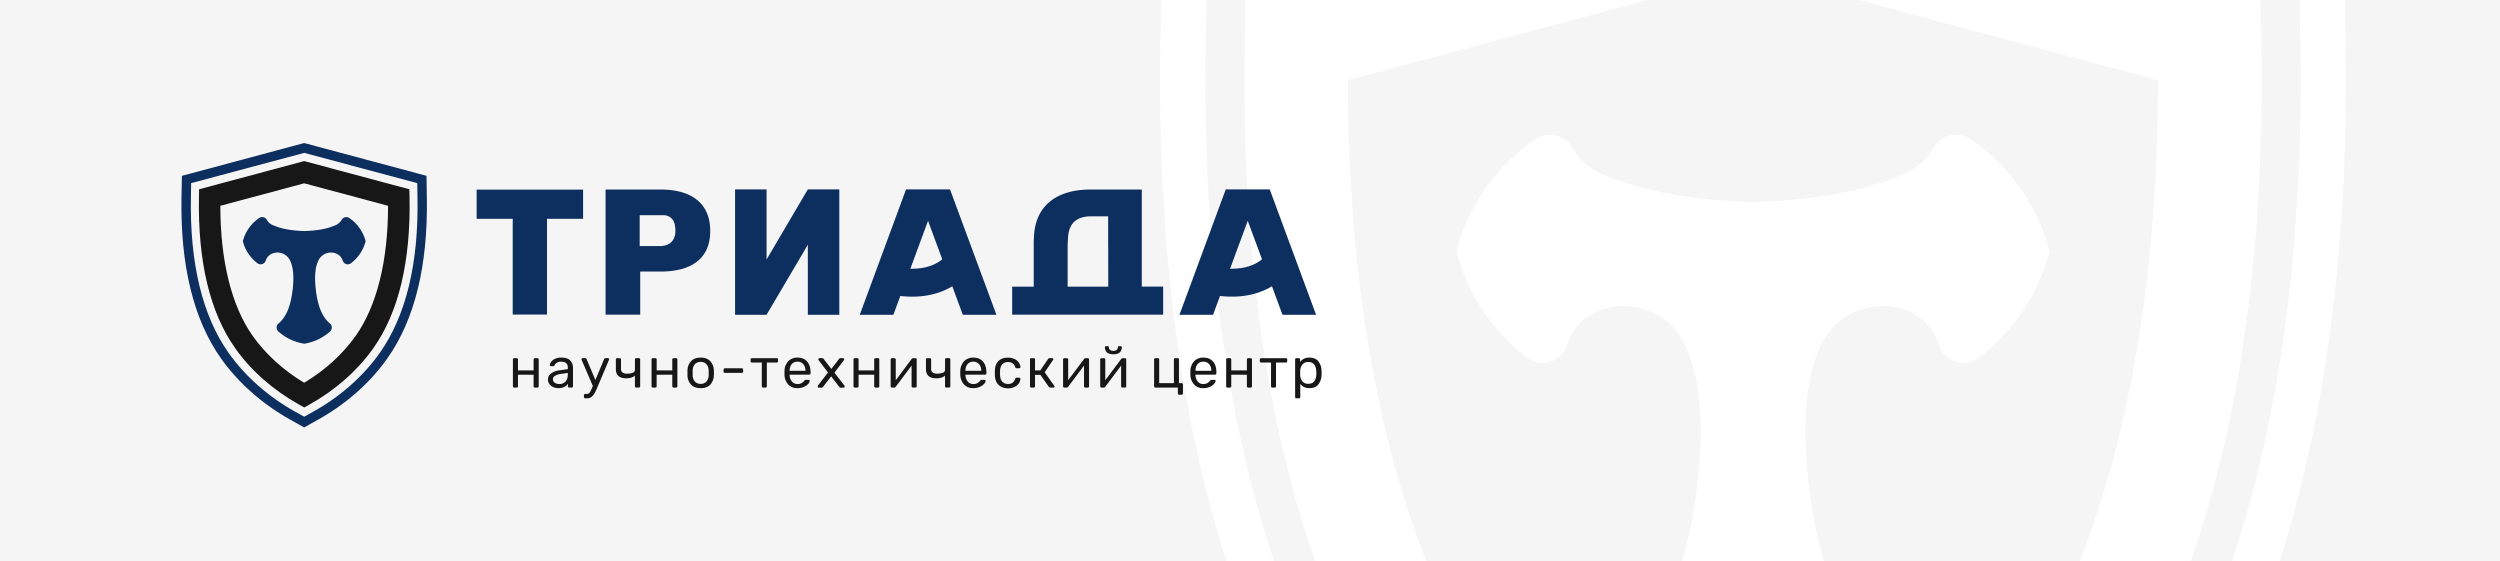 <?xml version="1.0" encoding="UTF-8"?> <svg xmlns="http://www.w3.org/2000/svg" viewBox="0 0 2231.56 501.2"> <defs> <style>.cls-1{fill:#f5f5f5;}.cls-2{fill:#fff;}.cls-3{fill:#0d2f60;}.cls-4{fill:#171717;}</style> </defs> <g id="Слой_2" data-name="Слой 2"> <g id="Слой_1-2" data-name="Слой 1"> <rect class="cls-1" width="2231.56" height="501.2"></rect> <path class="cls-2" d="M2093.67,33.84,2093.07,0h-40.48l.6,34.54c3.31,179.68-17.17,335.75-61,466.66h42.57C2077.17,368.52,2096.94,212.25,2093.67,33.84Zm-998,296.26,0-.2q-.93-5.58-1.8-11.21-4.42-28.43-7.76-58h0q-3.88-34.51-6.28-70.56-5-74.58-3.48-155.65L1076.92,0h-40.49l-.58,33.79q-2.38,130,11.51,244.21a1.37,1.37,0,0,0,0,.19q14.68,120.65,47.43,223h42.59q-26-77.67-41-167C1096.13,332.81,1095.9,331.46,1095.68,330.1Zm0-.2v.2h0Z"></path> <path class="cls-2" d="M2018.52,35.13,2017.88.31,2016.72,0H1659.39l266.92,71.56c-.13,167.63-24,313.1-70,429.64h99.19C2000.68,371.94,2021.83,216,2018.52,35.13ZM1112.79,0l-1.16.31L1111,35.13q-1.18,65.19,1.85,126,1,20.82,2.57,41.11,1.08,14.3,2.41,28.31h0q1.28,13.59,2.79,26.94,3.53,31.25,8.32,61.17c.21,1.36.43,2.72.65,4.07q1.53,9.38,3.19,18.61c.28,1.58.57,3.16.86,4.73q15.18,83,40.4,155.1h99.18c-46-116.54-69.87-262-70-429.64L1470.13,0Z"></path> <path class="cls-2" d="M1829.41,224.21a.77.77,0,0,1,0,.37A173.18,173.18,0,0,1,1783,304.82a170.46,170.46,0,0,1-15.52,13.53,23.86,23.86,0,0,1-14.87,5.5,22.92,22.92,0,0,1-21.88-16.08,0,0,0,0,1,0,0c-14.36-44.26-80-47.23-103.68-2.79-13.51,25.37-16,58.19-15.36,86.51.38,15.65,1.52,30.18,3.15,43.51,2.64,21.57,6.59,44.43,13.31,66.23H1501.42c6.71-21.8,10.66-44.66,13.31-66.23,1.63-13.33,2.78-27.86,3.15-43.51.67-28.32-1.85-61.14-15.36-86.51-23.68-44.44-89.32-41.47-103.68,2.79a0,0,0,0,1,0,0A22.92,22.92,0,0,1,1377,323.85a23.89,23.89,0,0,1-14.88-5.5,174,174,0,0,1-62-93.77.77.77,0,0,1,0-.37,173.82,173.82,0,0,1,70.44-99.94,23,23,0,0,1,32.82,7.53,55.3,55.3,0,0,0,29.74,24.65c17.16,7.5,36.48,12.64,55,16.16,8.82,1.7,17.46,3,25.62,4,23.47,3,50.8,3.69,50.8,3.69h.43s27.34-.73,50.8-3.69c8.16-1,16.8-2.35,25.62-4,18.55-3.52,37.86-8.66,55-16.16a55.34,55.34,0,0,0,29.73-24.65,23,23,0,0,1,32.82-7.53A173.78,173.78,0,0,1,1829.41,224.21Z"></path> <path class="cls-3" d="M380.71,156.94,271.54,127.68,162.36,156.94,162,175.87c-1.12,60.86,10.71,109.28,35.16,143.92,15.47,21.89,37,40.88,62.1,54.92l12.24,6.81,12.25-6.83c25.16-14,46.63-33,62.08-54.9,24.46-34.63,36.29-83.05,35.17-143.9ZM339,315c-14.74,20.86-35.25,39-59.31,52.43l-8.18,4.55-8.15-4.54C239.32,354,218.8,335.83,204.05,315c-23.4-33.15-34.71-79.9-33.63-138.93l.21-12.61,100.91-27,100.91,27,.21,12.62C373.75,235.08,362.42,281.81,339,315Z"></path> <path class="cls-4" d="M365.35,168.94l-93.81-25.15-93.81,25.15-.14,7.21c-1.05,57.49,9.83,102.79,32.33,134.65,14.13,20,33.82,37.4,57,50.3l4.67,2.61,4.67-2.61c23.13-12.9,42.82-30.29,57-50.3,22.5-31.86,33.38-77.16,32.32-134.65ZM317.51,299.75c-11.53,16.33-27.35,30.74-46,41.92-18.62-11.18-34.44-25.59-46-41.92C206.66,273,196.72,233,196.68,183.69l74.86-20.06,74.85,20.06C346.35,233,336.41,273,317.51,299.75Z"></path> <path class="cls-3" d="M261,205.45c-1.69-.21-3.48-.48-5.31-.83a54.26,54.26,0,0,1-11.39-3.35,11.29,11.29,0,0,1-2.32-1.12,11.43,11.43,0,0,1-3.84-4,4.74,4.74,0,0,0-6.79-1.56,35.93,35.93,0,0,0-14.58,20.69.09.09,0,0,0,0,.07A35.83,35.83,0,0,0,226.36,232a37.33,37.33,0,0,0,3.22,2.8,5,5,0,0,0,3.08,1.14,4.76,4.76,0,0,0,4.53-3.33h0c3-9.16,16.56-9.78,21.46-.58,2.8,5.26,3.32,12.05,3.18,17.91a89.45,89.45,0,0,1-.65,9c-1.3,10.58-4.11,22.65-12.46,29.74l-.27.23h0a4.73,4.73,0,0,0,0,6.95l.13.12.09.08a45.71,45.71,0,0,0,22.89,10.76h0a45.71,45.71,0,0,0,22.89-10.76l.09-.08.13-.12a4.73,4.73,0,0,0,0-6.95h0a3.11,3.11,0,0,1-.28-.23c-8.35-7.09-11.16-19.16-12.45-29.74-.34-2.76-.58-5.77-.66-9-.13-5.86.39-12.65,3.18-17.91,4.91-9.2,18.5-8.58,21.47.58h0a4.74,4.74,0,0,0,4.53,3.33,5,5,0,0,0,3.08-1.14,37.19,37.19,0,0,0,3.21-2.8,35.93,35.93,0,0,0,9.62-16.62.09.09,0,0,0,0-.07,35.93,35.93,0,0,0-14.58-20.69,4.76,4.76,0,0,0-6.8,1.56,11.4,11.4,0,0,1-3.83,4,11.29,11.29,0,0,1-2.32,1.12,54.53,54.53,0,0,1-11.4,3.35c-1.82.35-3.61.62-5.3.83-4.86.62-10.52.77-10.52.77h-.09S265.84,206.07,261,205.45Z"></path> <path class="cls-4" d="M458.16,345.64a1.12,1.12,0,0,1-.33-.83V320.88a1.14,1.14,0,0,1,.33-.84,1.12,1.12,0,0,1,.83-.33h2.22a1.14,1.14,0,0,1,.84.33,1.17,1.17,0,0,1,.32.84v9.74h13.94v-9.74a1.13,1.13,0,0,1,1.16-1.17h2.22a1.13,1.13,0,0,1,.86.31,1.16,1.16,0,0,1,.31.86v23.93a1.12,1.12,0,0,1-.33.83,1.14,1.14,0,0,1-.84.33h-2.22a1.13,1.13,0,0,1-.83-.33,1.12,1.12,0,0,1-.33-.83v-10.3H462.37v10.3a1.11,1.11,0,0,1-1.16,1.16H459A1.12,1.12,0,0,1,458.16,345.64Z"></path> <path class="cls-4" d="M493.71,345.47a8.58,8.58,0,0,1-3.34-2.76,6.54,6.54,0,0,1-1.23-3.86,6.61,6.61,0,0,1,2.72-5.45,15.71,15.71,0,0,1,7.43-2.83l7.57-1.06v-1.46q0-5.21-6-5.21a6.73,6.73,0,0,0-3.74.94A6,6,0,0,0,495,326a1.64,1.64,0,0,1-.42.69,1,1,0,0,1-.64.17h-2a1.1,1.1,0,0,1-.78-.32,1.07,1.07,0,0,1-.33-.79A5,5,0,0,1,492,323a8.75,8.75,0,0,1,3.36-2.68,12.39,12.39,0,0,1,5.55-1.13q5.66,0,8.11,2.62a9.29,9.29,0,0,1,2.45,6.57v16.41a1.12,1.12,0,0,1-.33.83,1.14,1.14,0,0,1-.84.33h-2.22a1.07,1.07,0,0,1-.81-.33,1.18,1.18,0,0,1-.3-.83v-2.22a8.53,8.53,0,0,1-3.23,2.77,11.7,11.7,0,0,1-5.45,1.12A10.41,10.41,0,0,1,493.71,345.47Zm11-4.85q2.11-2.17,2.12-6.31v-1.42l-5.91.86a13.75,13.75,0,0,0-5.5,1.72,3.6,3.6,0,0,0-.18,6.21,7.17,7.17,0,0,0,4,1.11A7.27,7.27,0,0,0,504.74,340.62Z"></path> <path class="cls-4" d="M543.39,320a.91.91,0,0,1,.33.7,3.25,3.25,0,0,1-.3.91l-9.6,22.73-.45,1.06q-1.36,3.22-2.45,5.25a12.23,12.23,0,0,1-2.73,3.46,5.7,5.7,0,0,1-3.86,1.43h-1.92a1.11,1.11,0,0,1-1.16-1.16v-1.56a1.11,1.11,0,0,1,1.16-1.16h1.31a3.34,3.34,0,0,0,1.82-.46,4.18,4.18,0,0,0,1.29-1.46,33.89,33.89,0,0,0,1.49-3.13l.86-2.07-9.85-22.93a3.12,3.12,0,0,1-.25-.86,1,1,0,0,1,1.06-1.06h2.22a1.29,1.29,0,0,1,1.21.81l7.88,18.68,7.83-18.68a1.26,1.26,0,0,1,1.26-.81h2.12A1,1,0,0,1,543.39,320Z"></path> <path class="cls-4" d="M567.07,345.64a1.11,1.11,0,0,1-.32-.83v-9.59c-1.75,1.64-4.33,2.47-7.73,2.47q-9.28,0-9.29-8.23v-8.58a1.09,1.09,0,0,1,.33-.86,1.14,1.14,0,0,1,.83-.31h2.27a1.14,1.14,0,0,1,.84.33,1.17,1.17,0,0,1,.32.84v8.28a4,4,0,0,0,1.32,3.35,6.77,6.77,0,0,0,4.19,1,12.58,12.58,0,0,0,5.12-.83,2.85,2.85,0,0,0,1.8-2.76v-9.08a1.11,1.11,0,0,1,1.16-1.17h2.37a1.12,1.12,0,0,1,.83.33,1.14,1.14,0,0,1,.33.84v23.93a1.13,1.13,0,0,1-1.16,1.16h-2.37A1.14,1.14,0,0,1,567.07,345.64Z"></path> <path class="cls-4" d="M581.92,345.64a1.12,1.12,0,0,1-.33-.83V320.88a1.14,1.14,0,0,1,.33-.84,1.12,1.12,0,0,1,.83-.33H585a1.11,1.11,0,0,1,1.16,1.17v9.74h13.94v-9.74a1.13,1.13,0,0,1,1.16-1.17h2.22a1.13,1.13,0,0,1,.86.31,1.12,1.12,0,0,1,.31.86v23.93a1.12,1.12,0,0,1-.33.83,1.14,1.14,0,0,1-.84.33h-2.22a1.13,1.13,0,0,1-.83-.33,1.12,1.12,0,0,1-.33-.83v-10.3H586.13v10.3a1.11,1.11,0,0,1-.32.83,1.14,1.14,0,0,1-.84.33h-2.22A1.12,1.12,0,0,1,581.92,345.64Z"></path> <path class="cls-4" d="M616.86,343.35a12.32,12.32,0,0,1-3.21-8.34l0-2.17,0-2.17a12.14,12.14,0,0,1,3.26-8.33c2-2.09,4.87-3.13,8.51-3.13s6.47,1,8.51,3.13a12.18,12.18,0,0,1,3.26,8.33c.06.74.1,1.46.1,2.17s0,1.43-.1,2.17a12.32,12.32,0,0,1-3.21,8.34c-2,2.08-4.86,3.13-8.56,3.13S618.86,345.43,616.86,343.35Zm13.68-2.71a8.83,8.83,0,0,0,2.05-5.88c0-.34,0-1,0-1.92s0-1.58,0-1.92a8.85,8.85,0,0,0-2.05-5.88,7.46,7.46,0,0,0-10.25,0,8.9,8.9,0,0,0-2,5.88l0,1.92,0,1.92a8.88,8.88,0,0,0,2,5.88,7.43,7.43,0,0,0,10.25,0Z"></path> <path class="cls-4" d="M646.2,332.54a1,1,0,0,1-.33-.81v-1.82a1.13,1.13,0,0,1,.33-.83,1.12,1.12,0,0,1,.83-.33h15.15a1.12,1.12,0,0,1,.83.33,1.13,1.13,0,0,1,.33.83v1.82a1,1,0,0,1-.33.81,1.18,1.18,0,0,1-.83.3H647A1.18,1.18,0,0,1,646.2,332.54Z"></path> <path class="cls-4" d="M680.33,345.64a1.12,1.12,0,0,1-.33-.83V323.6h-8.83a1.2,1.2,0,0,1-.84-.3,1,1,0,0,1-.32-.81v-1.61a1.11,1.11,0,0,1,1.16-1.17h22.16a1,1,0,0,1,.81.33,1.21,1.21,0,0,1,.31.84v1.61a1,1,0,0,1-1.12,1.11H684.5v21.21a1.12,1.12,0,0,1-.33.83,1.13,1.13,0,0,1-.83.33h-2.17A1.14,1.14,0,0,1,680.33,345.64Z"></path> <path class="cls-4" d="M703.63,343.27a13.23,13.23,0,0,1-3.38-8.76l0-1.72,0-1.66a13.2,13.2,0,0,1,3.38-8.69,10.87,10.87,0,0,1,8.24-3.23q5.55,0,8.6,3.53t3.06,9.6v.91a1.13,1.13,0,0,1-1.16,1.16H704.85v.45a9.36,9.36,0,0,0,2,5.61,6,6,0,0,0,4.94,2.32,7.22,7.22,0,0,0,3.87-.93,8.36,8.36,0,0,0,2.24-1.95,2.68,2.68,0,0,1,.71-.73,2.17,2.17,0,0,1,.86-.13h2.22a1.22,1.22,0,0,1,.78.26.77.77,0,0,1,.33.65,4.49,4.49,0,0,1-1.36,2.68,11.28,11.28,0,0,1-3.86,2.7,13.69,13.69,0,0,1-5.73,1.14A10.9,10.9,0,0,1,703.63,343.27Zm15.3-12.3v-.15a8.53,8.53,0,0,0-1.91-5.75,6.48,6.48,0,0,0-5.15-2.23,6.4,6.4,0,0,0-5.16,2.23,8.66,8.66,0,0,0-1.86,5.75V331Z"></path> <path class="cls-4" d="M730.24,345.67a1,1,0,0,1-.3-.76,1.69,1.69,0,0,1,.36-1l8.78-11.41-8.23-10.86a1.68,1.68,0,0,1-.4-.91,1,1,0,0,1,.33-.75,1,1,0,0,1,.73-.31h2.42a1.58,1.58,0,0,1,1.31.81l6.82,8.84,6.82-8.84a2.57,2.57,0,0,1,.58-.6,1.17,1.17,0,0,1,.73-.21h2.32a1,1,0,0,1,1,1,1.56,1.56,0,0,1-.35,1l-8.33,11L753.62,344a1.69,1.69,0,0,1,.36,1,1,1,0,0,1-1.06,1.06h-2.48a1.6,1.6,0,0,1-1.31-.76l-7.22-9.34-7.22,9.34a3.72,3.72,0,0,1-.58.56,1.26,1.26,0,0,1-.73.2H731A1.06,1.06,0,0,1,730.24,345.67Z"></path> <path class="cls-4" d="M762.18,345.64a1.12,1.12,0,0,1-.33-.83V320.88a1.13,1.13,0,0,1,1.17-1.17h2.22a1.13,1.13,0,0,1,1.16,1.17v9.74h13.93v-9.74a1.13,1.13,0,0,1,1.17-1.17h2.22a1.06,1.06,0,0,1,1.16,1.17v23.93a1.12,1.12,0,0,1-.33.83,1.13,1.13,0,0,1-.83.33H781.5a1.14,1.14,0,0,1-.84-.33,1.12,1.12,0,0,1-.33-.83v-10.3H766.4v10.3a1.12,1.12,0,0,1-.33.83,1.13,1.13,0,0,1-.83.33H763A1.14,1.14,0,0,1,762.18,345.64Z"></path> <path class="cls-4" d="M817.9,320a.89.89,0,0,1,.36.7v24.09a1.12,1.12,0,0,1-.33.83,1.14,1.14,0,0,1-.84.33h-2.22a1.13,1.13,0,0,1-.83-.33,1.12,1.12,0,0,1-.33-.83V326.33l-14.14,18.88a1.59,1.59,0,0,1-1.31.76h-2.17a1.13,1.13,0,0,1-1.06-1.06v-24a1.14,1.14,0,0,1,.33-.84,1.12,1.12,0,0,1,.83-.33h2.22a1.1,1.1,0,0,1,.83.33,1.14,1.14,0,0,1,.33.84v18.48l14.14-18.89a1.62,1.62,0,0,1,1.31-.76h2.13A1.1,1.1,0,0,1,817.9,320Z"></path> <path class="cls-4" d="M843.88,345.64a1.12,1.12,0,0,1-.33-.83v-9.59c-1.75,1.64-4.32,2.47-7.72,2.47q-9.3,0-9.29-8.23v-8.58a1.09,1.09,0,0,1,.33-.86,1.12,1.12,0,0,1,.83-.31H830a1.12,1.12,0,0,1,.83.33,1.14,1.14,0,0,1,.33.84v8.28a4,4,0,0,0,1.32,3.35,6.77,6.77,0,0,0,4.19,1,12.58,12.58,0,0,0,5.12-.83,2.84,2.84,0,0,0,1.79-2.76v-9.08a1.13,1.13,0,0,1,1.17-1.17h2.37a1.13,1.13,0,0,1,1.16,1.17v23.93a1.12,1.12,0,0,1-.33.83,1.13,1.13,0,0,1-.83.33h-2.37A1.14,1.14,0,0,1,843.88,345.64Z"></path> <path class="cls-4" d="M860.57,343.27a13.23,13.23,0,0,1-3.38-8.76l-.05-1.72.05-1.66a13.2,13.2,0,0,1,3.38-8.69,10.85,10.85,0,0,1,8.23-3.23q5.55,0,8.61,3.53t3.05,9.6v.91a1.12,1.12,0,0,1-.32.83,1.14,1.14,0,0,1-.84.33H861.78v.45a9.43,9.43,0,0,0,2,5.61,6,6,0,0,0,5,2.32,7.19,7.19,0,0,0,3.86-.93,8.26,8.26,0,0,0,2.25-1.95,2.54,2.54,0,0,1,.71-.73,2.1,2.1,0,0,1,.86-.13h2.22a1.24,1.24,0,0,1,.78.26.77.77,0,0,1,.33.65,4.51,4.51,0,0,1-1.37,2.68,11.09,11.09,0,0,1-3.86,2.7,13.66,13.66,0,0,1-5.73,1.14A10.88,10.88,0,0,1,860.57,343.27Zm15.3-12.3v-.15a8.48,8.48,0,0,0-1.92-5.75,6.48,6.48,0,0,0-5.15-2.23,6.38,6.38,0,0,0-5.15,2.23,8.61,8.61,0,0,0-1.87,5.75V331Z"></path> <path class="cls-4" d="M891.22,343.42q-3-3.06-3.18-8.56l0-2,0-2q.15-5.51,3.18-8.56t8.43-3.05a13.28,13.28,0,0,1,6.14,1.29,9.36,9.36,0,0,1,3.73,3.2,7.8,7.8,0,0,1,1.34,3.84.9.9,0,0,1-.33.81,1.21,1.21,0,0,1-.83.35h-2.22a1.06,1.06,0,0,1-.76-.23,2.16,2.16,0,0,1-.5-.83,6.82,6.82,0,0,0-2.5-3.51,7.23,7.23,0,0,0-4-1,6.61,6.61,0,0,0-5.05,2c-1.24,1.31-1.92,3.31-2,6l0,1.77,0,1.77c.1,2.69.78,4.7,2,6a6.65,6.65,0,0,0,5.05,2,7.19,7.19,0,0,0,4-1,6.86,6.86,0,0,0,2.48-3.51,2.24,2.24,0,0,1,.5-.83,1.11,1.11,0,0,1,.76-.23h2.22a1.18,1.18,0,0,1,.83.36.88.88,0,0,1,.33.8,7.74,7.74,0,0,1-1.34,3.79,9.57,9.57,0,0,1-3.73,3.23,13,13,0,0,1-6.14,1.32Q894.25,346.48,891.22,343.42Z"></path> <path class="cls-4" d="M941.36,345.16q0,.81-1,.81h-2.88a1.72,1.72,0,0,1-1.36-.76l-7.42-10.6h-4.8v10.2a1.12,1.12,0,0,1-.33.83,1.13,1.13,0,0,1-.83.33h-2.17a1.14,1.14,0,0,1-.84-.33,1.11,1.11,0,0,1-.32-.83V320.88a1.11,1.11,0,0,1,1.16-1.17h2.17a1.06,1.06,0,0,1,1.16,1.17v9.74h4.7l6.91-10.15a1.55,1.55,0,0,1,1.32-.76h2.47a1.25,1.25,0,0,1,.76.23.7.7,0,0,1,.3.58.59.59,0,0,1-.1.28,1.55,1.55,0,0,0-.15.33l-7.58,11.16,8.59,12.22A1.35,1.35,0,0,1,941.36,345.16Z"></path> <path class="cls-4" d="M971.76,320a.9.9,0,0,1,.35.7v24.09A1.13,1.13,0,0,1,971,346h-2.22a1.11,1.11,0,0,1-1.16-1.16V326.33l-14.14,18.88a1.6,1.6,0,0,1-1.31.76h-2.18a1.13,1.13,0,0,1-1.06-1.06v-24a1.13,1.13,0,0,1,1.17-1.17h2.22a1.13,1.13,0,0,1,1.16,1.17v18.48l14.14-18.89a1.61,1.61,0,0,1,1.31-.76H971A1.13,1.13,0,0,1,971.76,320Z"></path> <path class="cls-4" d="M1004.93,320a.89.89,0,0,1,.36.7v24.09a1.12,1.12,0,0,1-.33.83,1.14,1.14,0,0,1-.84.33h-2.22a1.13,1.13,0,0,1-.83-.33,1.12,1.12,0,0,1-.33-.83V326.33L986.6,345.21a1.59,1.59,0,0,1-1.31.76h-2.17a1.13,1.13,0,0,1-1.06-1.06v-24a1.14,1.14,0,0,1,.33-.84,1.12,1.12,0,0,1,.83-.33h2.22a1.1,1.1,0,0,1,.83.33,1.14,1.14,0,0,1,.33.84v18.48l14.14-18.89a1.62,1.62,0,0,1,1.31-.76h2.13A1.1,1.1,0,0,1,1004.93,320ZM988,314.46a6.13,6.13,0,0,1-1.74-4.49,1,1,0,0,1,.25-.68.91.91,0,0,1,.71-.28h1.61a.89.89,0,0,1,.71.28,1,1,0,0,1,.25.68,3.11,3.11,0,0,0,.91,2.27,4.26,4.26,0,0,0,3.08.91,4.32,4.32,0,0,0,3.13-.91,3.07,3.07,0,0,0,.91-2.27,1,1,0,0,1,.26-.68.87.87,0,0,1,.7-.28h1.62a.87.87,0,0,1,.7.28,1,1,0,0,1,.26.68,6.07,6.07,0,0,1-1.77,4.49c-1.18,1.18-3.11,1.77-5.81,1.77S989.15,315.64,988,314.46Z"></path> <path class="cls-4" d="M1051.71,352.06a1.17,1.17,0,0,1-.32-.84V346h-20.05a1.13,1.13,0,0,1-1.16-1.16V320.88a1.14,1.14,0,0,1,.33-.84,1.12,1.12,0,0,1,.83-.33h2.22a1.14,1.14,0,0,1,.84.33,1.17,1.17,0,0,1,.32.84V342h13.13V320.88a1.09,1.09,0,0,1,.33-.86,1.16,1.16,0,0,1,.83-.31h2.22a1,1,0,0,1,.81.33,1.21,1.21,0,0,1,.31.84V342h2.42a1.12,1.12,0,0,1,.83.33,1.13,1.13,0,0,1,.33.83v8a1.11,1.11,0,0,1-1.16,1.16h-2.22A1.17,1.17,0,0,1,1051.71,352.06Z"></path> <path class="cls-4" d="M1065.93,343.27a13.23,13.23,0,0,1-3.38-8.76l0-1.72,0-1.66a13.2,13.2,0,0,1,3.38-8.69,10.85,10.85,0,0,1,8.23-3.23q5.55,0,8.61,3.53t3,9.6v.91a1.16,1.16,0,0,1-.32.83,1.14,1.14,0,0,1-.84.33h-17.52v.45a9.43,9.43,0,0,0,2,5.61,6,6,0,0,0,4.95,2.32,7.19,7.19,0,0,0,3.86-.93,8.42,8.42,0,0,0,2.25-1.95,2.54,2.54,0,0,1,.71-.73,2.08,2.08,0,0,1,.85-.13H1084a1.24,1.24,0,0,1,.78.26.77.77,0,0,1,.33.65,4.51,4.51,0,0,1-1.37,2.68,11.09,11.09,0,0,1-3.86,2.7,13.66,13.66,0,0,1-5.73,1.14A10.88,10.88,0,0,1,1065.93,343.27Zm15.3-12.3v-.15a8.48,8.48,0,0,0-1.92-5.75,6.48,6.48,0,0,0-5.15-2.23,6.37,6.37,0,0,0-5.15,2.23,8.61,8.61,0,0,0-1.87,5.75V331Z"></path> <path class="cls-4" d="M1094.84,345.64a1.12,1.12,0,0,1-.33-.83V320.88a1.14,1.14,0,0,1,.33-.84,1.12,1.12,0,0,1,.83-.33h2.22a1.14,1.14,0,0,1,.84.33,1.17,1.17,0,0,1,.32.84v9.74H1113v-9.74a1.14,1.14,0,0,1,.33-.84,1.12,1.12,0,0,1,.83-.33h2.22a1.13,1.13,0,0,1,.86.31,1.15,1.15,0,0,1,.3.86v23.93a1.11,1.11,0,0,1-1.16,1.16h-2.22a1.13,1.13,0,0,1-1.16-1.16v-10.3h-13.94v10.3a1.11,1.11,0,0,1-1.16,1.16h-2.22A1.12,1.12,0,0,1,1094.84,345.64Z"></path> <path class="cls-4" d="M1134.88,345.64a1.12,1.12,0,0,1-.33-.83V323.6h-8.84a1.19,1.19,0,0,1-.83-.3,1,1,0,0,1-.33-.81v-1.61a1.13,1.13,0,0,1,1.16-1.17h22.17a1,1,0,0,1,.81.33,1.2,1.2,0,0,1,.3.84v1.61a1,1,0,0,1-1.11,1.11H1139v21.21a1.11,1.11,0,0,1-.32.83,1.14,1.14,0,0,1-.84.33h-2.17A1.13,1.13,0,0,1,1134.88,345.64Z"></path> <path class="cls-4" d="M1156.39,355.26a1.11,1.11,0,0,1-.33-.86V320.88a1.09,1.09,0,0,1,.33-.86,1.16,1.16,0,0,1,.83-.31h2.12a1.13,1.13,0,0,1,.86.31,1.15,1.15,0,0,1,.3.86v2.22a9.81,9.81,0,0,1,8.34-3.89q5.29,0,8,3.36a14.06,14.06,0,0,1,2.8,8.56c0,.37.05.94.05,1.71s0,1.35-.05,1.72a14.08,14.08,0,0,1-2.8,8.53q-2.65,3.39-8,3.39t-8.18-3.84V354.4a1.14,1.14,0,0,1-.33.84,1.17,1.17,0,0,1-.84.32h-2.27A1.19,1.19,0,0,1,1156.39,355.26Zm16.79-15a10.58,10.58,0,0,0,1.82-5.95c0-.34,0-.83,0-1.47q0-9.69-7.17-9.69a6.27,6.27,0,0,0-5.33,2.35,9.24,9.24,0,0,0-1.89,5.52c0,.38-.05,1-.05,2s0,1.6.05,2a8.55,8.55,0,0,0,1.94,5.33,6.44,6.44,0,0,0,5.28,2.25Q1171.51,342.54,1173.18,340.26Z"></path> <polygon class="cls-3" points="425.45 195.31 457.66 195.31 457.66 280.79 488.26 280.79 488.26 276.94 488.26 195.31 520.48 195.31 520.48 169.26 425.45 169.26 425.45 195.31"></polygon> <path class="cls-3" d="M589.72,169.19h-49a.16.16,0,0,0-.16.15V280.87h30.92V242.35h21.6c22.14-.82,40.89-10,40.89-36.15C633.94,179.6,614.88,169.19,589.72,169.19Zm-.8,50.47H571V192.1h21.44a9.93,9.93,0,0,1,9.71,7.76C605,212.57,599.41,219.66,588.92,219.66Z"></path> <path class="cls-3" d="M1038.25,280.86V256h0a.16.16,0,0,0-.16-.15h-18.9V169.34a.16.16,0,0,0-.16-.16H973.2c-27.72,0-49.67,12.66-50.31,43.59a51.49,51.49,0,0,0-.16,5.28v37.81H903.66a.16.16,0,0,0-.16.16v24.84h134.75Zm-49-25H953V218.21c.16-1.92.16-3.68.32-5.12.32-13.3,7.21-20,20.67-20h15.16v27.22h.06Z"></path> <polygon class="cls-3" points="684.26 231.63 684.26 169.06 656.15 169.06 656.15 280.99 684.23 280.99 721.09 218.49 721.09 280.99 749.2 280.99 749.2 169.06 721.09 169.06 684.26 231.63"></polygon> <path class="cls-3" d="M808.76,169.06,767.44,281h30l6.22-16.82a93,93,0,0,0,10.61.62h.3c13.44,0,25.42-3.21,35.46-9.24l9.4,25.44h30L848,169.06Zm6.34,70.8c-.85,0-1.68,0-2.5,0l15.8-42.78,12.7,34.39C834.4,236.89,825.68,239.71,815.1,239.86Z"></path> <path class="cls-3" d="M1089,264.16a93.22,93.22,0,0,0,10.62.62h.29c13.44,0,25.43-3.21,35.47-9.24l9.39,25.44h30L1133.4,169.06h-39.26L1052.81,281h30Zm37.48-32.71c-6.7,5.44-15.41,8.26-26,8.41-.85,0-1.68,0-2.5,0l15.8-42.78Z"></path> </g> </g> </svg> 